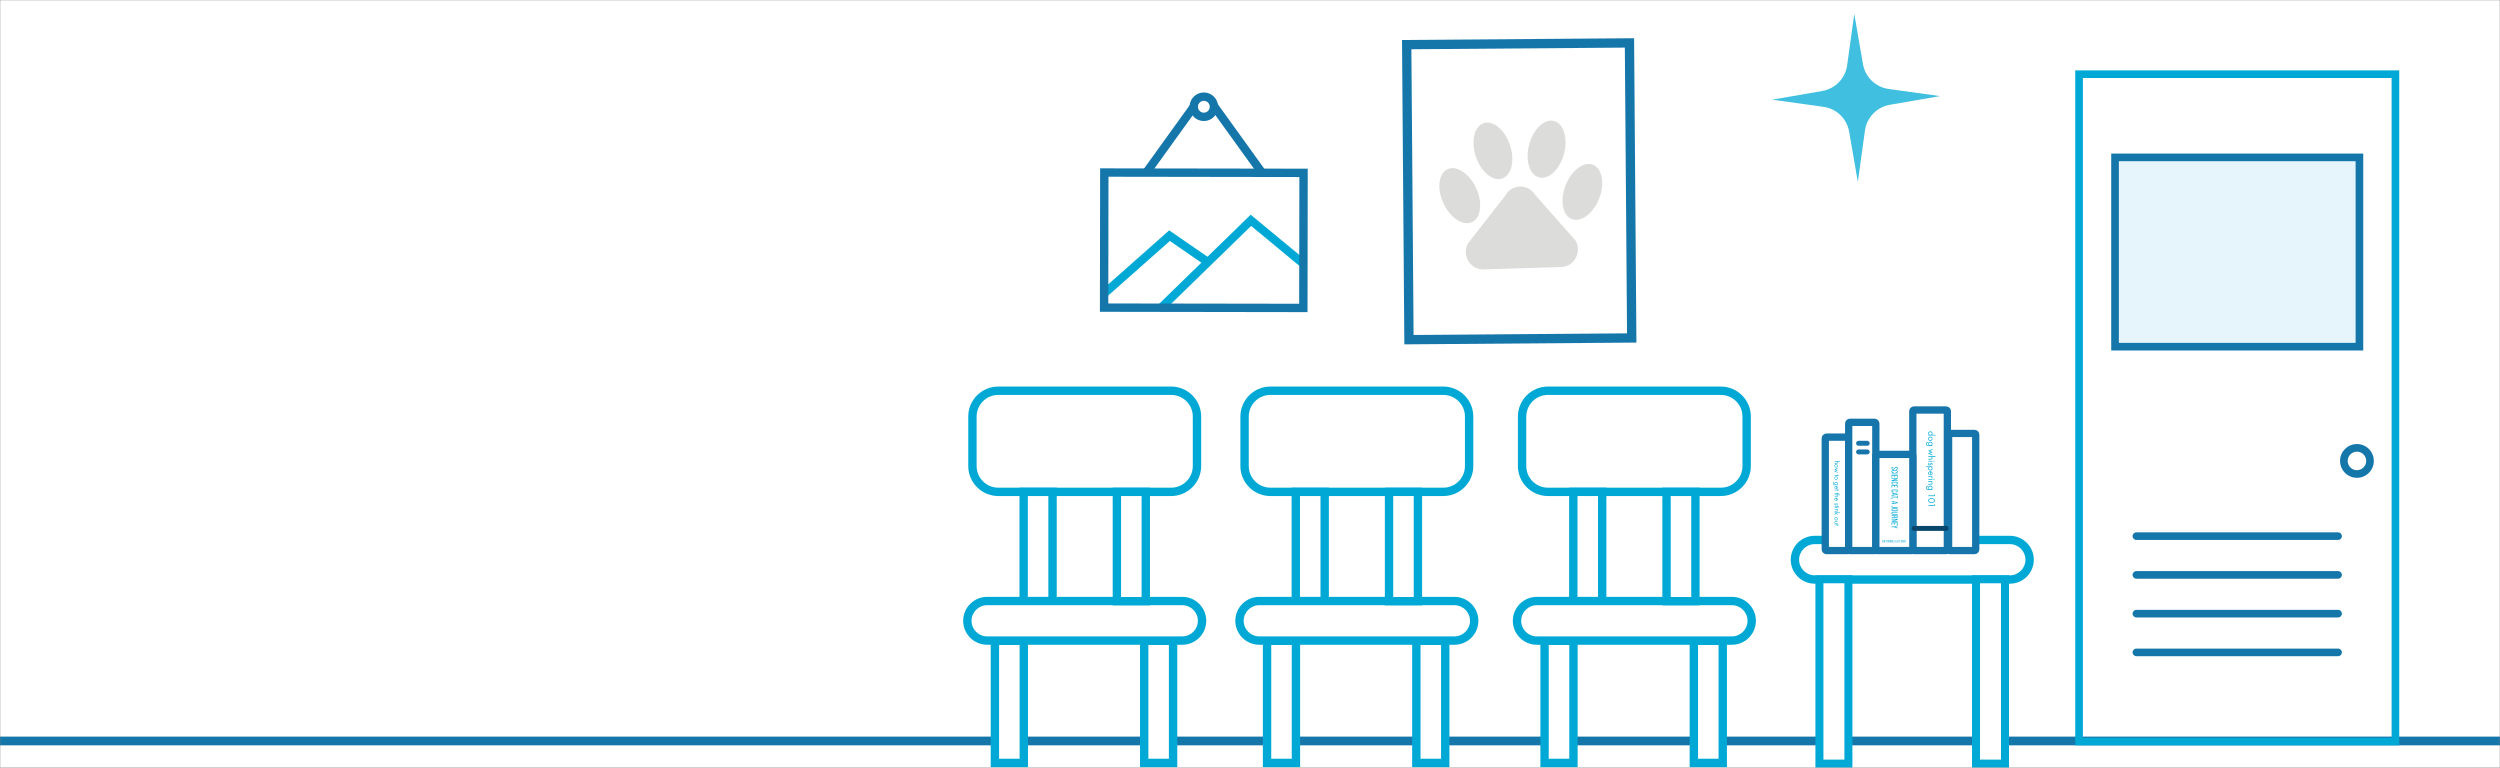 <?xml version="1.0" encoding="UTF-8"?> <svg xmlns="http://www.w3.org/2000/svg" width="1439" height="442" viewBox="0 0 1439 442" fill="none"><rect x="0" y="0" width="1439" height="442" fill="#808080" stroke="none"/><mask id="mask0_3227_1670" style="mask-type:alpha" maskUnits="userSpaceOnUse" x="0" y="0" width="1439" height="442"><rect width="1439" height="442" fill="white"></rect></mask><g mask="url(#mask0_3227_1670)"><rect x="-177" y="-120" width="1760" height="674" fill="white"></rect><path d="M1479.06 429H-132.069C-134.237 429 -136 427.879 -136 426.5C-136 425.121 -134.237 424 -132.069 424H1479.07C1481.24 424 1483 425.121 1483 426.5C1483 427.879 1481.24 429 1479.07 429H1479.06Z" fill="#1576AA"></path><path d="M830.775 224.907H731.237C723.032 224.907 716.381 231.558 716.381 239.763V268.256C716.381 276.461 723.032 283.112 731.237 283.112H830.775C838.98 283.112 845.632 276.461 845.632 268.256V239.763C845.632 231.558 838.98 224.907 830.775 224.907Z" fill="white"></path><path d="M830.775 285.518H731.23C721.711 285.518 713.967 277.774 713.967 268.256V239.756C713.967 230.238 721.711 222.494 731.23 222.494H830.775C840.293 222.494 848.037 230.238 848.037 239.756V268.256C848.037 277.774 840.293 285.518 830.775 285.518ZM731.23 227.32C724.366 227.32 718.786 232.9 718.786 239.764V268.263C718.786 275.127 724.366 280.706 731.23 280.706H830.775C837.639 280.706 843.218 275.127 843.218 268.263V239.764C843.218 232.9 837.639 227.32 830.775 227.32H731.23Z" fill="#00A9D5"></path><path d="M762.49 283.112H745.859V346.037H762.49V283.112Z" fill="white"></path><path d="M764.897 348.444H743.453V280.699H764.897V348.444ZM748.266 343.631H760.077V285.525H748.266V343.631Z" fill="#00A9D5"></path><path d="M745.944 368.858H729.312V439.152H745.944V368.858Z" fill="white"></path><path d="M748.35 441.558H726.906V366.445H748.35V441.558ZM731.719 436.745H743.53V371.272H731.719V436.745Z" fill="#00A9D5"></path><path d="M831.875 368.858H815.244V439.152H831.875V368.858Z" fill="white"></path><path d="M834.282 441.558H812.838V366.445H834.282V441.558ZM817.658 436.745H829.469V371.272H817.658V436.745Z" fill="#00A9D5"></path><path d="M837.177 345.952H724.842C718.554 345.952 713.456 351.05 713.456 357.338C713.456 363.626 718.554 368.723 724.842 368.723H837.177C843.465 368.723 848.563 363.626 848.563 357.338C848.563 351.05 843.465 345.952 837.177 345.952Z" fill="white"></path><path d="M837.171 371.13H724.835C717.233 371.13 711.043 364.94 711.043 357.338C711.043 349.736 717.233 343.546 724.835 343.546H837.171C844.773 343.546 850.962 349.736 850.962 357.338C850.962 364.94 844.773 371.13 837.171 371.13ZM724.835 348.359C719.887 348.359 715.863 352.383 715.863 357.331C715.863 362.278 719.887 366.303 724.835 366.303H837.171C842.118 366.303 846.143 362.278 846.143 357.331C846.143 352.383 842.118 348.359 837.171 348.359H724.835Z" fill="#00A9D5"></path><path d="M816.153 283.112H799.521V346.037H816.153V283.112Z" fill="white"></path><path d="M818.559 348.444H797.115V280.699H818.559V348.444ZM801.935 343.631H813.746V285.525H801.935V343.631Z" fill="#00A9D5"></path><path d="M674.125 224.907H574.587C566.382 224.907 559.73 231.558 559.73 239.763V268.256C559.73 276.461 566.382 283.112 574.587 283.112H674.125C682.33 283.112 688.981 276.461 688.981 268.256V239.763C688.981 231.558 682.33 224.907 674.125 224.907Z" fill="white"></path><path d="M674.132 285.518H574.587C565.068 285.518 557.324 277.774 557.324 268.256V239.756C557.324 230.238 565.068 222.494 574.587 222.494H674.132C683.651 222.494 691.395 230.238 691.395 239.756V268.256C691.395 277.774 683.651 285.518 674.132 285.518ZM574.587 227.32C567.723 227.32 562.144 232.9 562.144 239.764V268.263C562.144 275.127 567.723 280.706 574.587 280.706H674.132C680.996 280.706 686.575 275.127 686.575 268.263V239.764C686.575 232.9 680.996 227.32 674.132 227.32H574.587Z" fill="#00A9D5"></path><path d="M605.841 283.112H589.21V346.037H605.841V283.112Z" fill="white"></path><path d="M608.254 348.444H586.811V280.699H608.254V348.444ZM591.623 343.631H603.434V285.525H591.623V343.631Z" fill="#00A9D5"></path><path d="M589.294 368.858H572.663V439.152H589.294V368.858Z" fill="white"></path><path d="M591.7 441.558H570.257V366.445H591.7V441.558ZM575.076 436.745H586.888V371.272H575.076V436.745Z" fill="#00A9D5"></path><path d="M675.233 368.858H658.602V439.152H675.233V368.858Z" fill="white"></path><path d="M677.639 441.558H656.195V366.445H677.639V441.558ZM661.008 436.745H672.819V371.272H661.008V436.745Z" fill="#00A9D5"></path><path d="M680.528 345.952H568.192C561.904 345.952 556.807 351.05 556.807 357.338C556.807 363.626 561.904 368.723 568.192 368.723H680.528C686.816 368.723 691.914 363.626 691.914 357.338C691.914 351.05 686.816 345.952 680.528 345.952Z" fill="white"></path><path d="M680.528 371.13H568.192C560.583 371.13 554.4 364.94 554.4 357.338C554.4 349.736 560.59 343.546 568.192 343.546H680.528C688.13 343.546 694.32 349.736 694.32 357.338C694.32 364.94 688.13 371.13 680.528 371.13ZM568.192 348.359C563.245 348.359 559.22 352.383 559.22 357.331C559.22 362.278 563.245 366.303 568.192 366.303H680.528C685.476 366.303 689.5 362.278 689.5 357.331C689.5 352.383 685.476 348.359 680.528 348.359H568.192Z" fill="#00A9D5"></path><path d="M659.511 283.112H642.88V346.037H659.511V283.112Z" fill="white"></path><path d="M661.917 348.444H640.466V280.699H661.917V348.444ZM645.285 343.631H657.097V285.525H645.285V343.631Z" fill="#00A9D5"></path><path d="M990.506 224.907H890.968C882.763 224.907 876.111 231.558 876.111 239.763V268.256C876.111 276.461 882.763 283.112 890.968 283.112H990.506C998.711 283.112 1005.36 276.461 1005.36 268.256V239.763C1005.36 231.558 998.711 224.907 990.506 224.907Z" fill="white"></path><path d="M990.513 285.518H890.968C881.449 285.518 873.705 277.774 873.705 268.256V239.756C873.705 230.238 881.449 222.494 890.968 222.494H990.513C1000.03 222.494 1007.78 230.238 1007.78 239.756V268.256C1007.78 277.774 1000.03 285.518 990.513 285.518ZM890.968 227.32C884.104 227.32 878.525 232.9 878.525 239.764V268.263C878.525 275.127 884.104 280.706 890.968 280.706H990.513C997.377 280.706 1002.96 275.127 1002.96 268.263V239.764C1002.96 232.9 997.377 227.32 990.513 227.32H890.968Z" fill="#00A9D5"></path><path d="M922.229 283.112H905.598V346.037H922.229V283.112Z" fill="white"></path><path d="M924.635 348.444H903.191V280.699H924.635V348.444ZM908.004 343.631H919.815V285.525H908.004V343.631Z" fill="#00A9D5"></path><path d="M905.675 368.858H889.044V439.152H905.675V368.858Z" fill="white"></path><path d="M908.088 441.558H886.645V366.445H908.088V441.558ZM891.457 436.745H903.268V371.272H891.457V436.745Z" fill="#00A9D5"></path><path d="M991.614 368.858H974.983V439.152H991.614V368.858Z" fill="white"></path><path d="M994.02 441.558H972.569V366.445H994.02V441.558ZM977.389 436.745H989.2V371.272H977.389V436.745Z" fill="#00A9D5"></path><path d="M996.908 345.952H884.572C878.284 345.952 873.187 351.05 873.187 357.338C873.187 363.626 878.284 368.723 884.572 368.723H996.908C1003.2 368.723 1008.29 363.626 1008.29 357.338C1008.29 351.05 1003.2 345.952 996.908 345.952Z" fill="white"></path><path d="M996.908 371.13H884.572C876.97 371.13 870.78 364.94 870.78 357.338C870.78 349.736 876.97 343.546 884.572 343.546H996.908C1004.51 343.546 1010.7 349.736 1010.7 357.338C1010.7 364.94 1004.51 371.13 996.908 371.13ZM884.572 348.359C879.625 348.359 875.6 352.383 875.6 357.331C875.6 362.278 879.625 366.303 884.572 366.303H996.908C1001.86 366.303 1005.88 362.278 1005.88 357.331C1005.88 352.383 1001.86 348.359 996.908 348.359H884.572Z" fill="#00A9D5"></path><path d="M975.891 283.112H959.26V346.037H975.891V283.112Z" fill="white"></path><path d="M978.297 348.444H956.854V280.699H978.297V348.444ZM961.666 343.631H973.477V285.525H961.666V343.631Z" fill="#00A9D5"></path><path d="M1156.88 310.802H1044.54C1038.26 310.802 1033.16 315.9 1033.16 322.188C1033.16 328.476 1038.26 333.573 1044.54 333.573H1156.88C1163.17 333.573 1168.27 328.476 1168.27 322.188C1168.27 315.9 1163.17 310.802 1156.88 310.802Z" fill="white"></path><path d="M1156.88 335.98H1044.54C1036.94 335.98 1030.75 329.79 1030.75 322.188C1030.75 314.586 1036.94 308.396 1044.54 308.396H1156.88C1164.48 308.396 1170.67 314.586 1170.67 322.188C1170.67 329.79 1164.48 335.98 1156.88 335.98ZM1044.54 313.209C1039.6 313.209 1035.57 317.233 1035.57 322.181C1035.57 327.128 1039.6 331.153 1044.54 331.153H1156.88C1161.83 331.153 1165.85 327.128 1165.85 322.181C1165.85 317.233 1161.83 313.209 1156.88 313.209H1044.54Z" fill="#00A9D5"></path><path d="M1381 429.023H1194.52V40.506H1381V429.016V429.023ZM1198.91 424.628H1376.61V44.901H1198.91V424.628Z" fill="#00A9D5"></path><path d="M1358.09 90.59H1217.42V199.541H1358.09V90.59Z" fill="#E6F5FC"></path><path d="M1360.29 201.742H1215.22V88.396H1360.29V201.742ZM1219.62 197.347H1355.89V92.791H1219.62V197.347Z" fill="#1576AA"></path><path d="M1356.66 275.03C1351.3 275.03 1346.93 270.667 1346.93 265.308C1346.93 259.949 1351.3 255.586 1356.66 255.586C1362.02 255.586 1366.38 259.949 1366.38 265.308C1366.38 270.667 1362.02 275.03 1356.66 275.03ZM1356.66 259.981C1353.72 259.981 1351.33 262.37 1351.33 265.308C1351.33 268.247 1353.72 270.635 1356.66 270.635C1359.59 270.635 1361.98 268.247 1361.98 265.308C1361.98 262.37 1359.59 259.981 1356.66 259.981Z" fill="#1576AA"></path><path d="M1345.81 310.803H1229.7C1228.49 310.803 1227.51 309.82 1227.51 308.609C1227.51 307.399 1228.49 306.415 1229.7 306.415H1345.81C1347.02 306.415 1348 307.399 1348 308.609C1348 309.82 1347.02 310.803 1345.81 310.803Z" fill="#1576AA"></path><path d="M1345.81 333.107H1229.7C1228.49 333.107 1227.51 332.123 1227.51 330.913C1227.51 329.703 1228.49 328.719 1229.7 328.719H1345.81C1347.02 328.719 1348 329.703 1348 330.913C1348 332.123 1347.02 333.107 1345.81 333.107Z" fill="#1576AA"></path><path d="M1345.81 355.411H1229.7C1228.49 355.411 1227.51 354.427 1227.51 353.217C1227.51 352.007 1228.49 351.023 1229.7 351.023H1345.81C1347.02 351.023 1348 352.007 1348 353.217C1348 354.427 1347.02 355.411 1345.81 355.411Z" fill="#1576AA"></path><path d="M1345.81 377.715H1229.7C1228.49 377.715 1227.51 376.732 1227.51 375.521C1227.51 374.311 1228.49 373.327 1229.7 373.327H1345.81C1347.02 373.327 1348 374.311 1348 375.521C1348 376.732 1347.02 377.715 1345.81 377.715Z" fill="#1576AA"></path><path d="M668.383 179.479C667.758 179.479 667.127 179.237 666.658 178.748C665.728 177.797 665.749 176.27 666.708 175.341L719.902 123.581L750.615 148.999C751.638 149.851 751.787 151.363 750.935 152.392C750.09 153.414 748.564 153.563 747.542 152.712L720.157 130.054L670.065 178.797C669.597 179.252 668.993 179.479 668.383 179.479Z" fill="#00A9D5"></path><path d="M636.44 170.585C635.773 170.585 635.113 170.308 634.637 169.776C633.757 168.782 633.85 167.256 634.843 166.376L672.996 132.588L695.348 147.984C696.441 148.737 696.718 150.241 695.966 151.334C695.213 152.428 693.709 152.704 692.615 151.952L673.372 138.7L638.045 169.988C637.583 170.393 637.015 170.592 636.447 170.592L636.44 170.585Z" fill="#00A9D5"></path><path d="M692.929 69.677C688.393 69.677 684.702 65.986 684.702 61.45C684.702 56.914 688.393 53.223 692.929 53.223C697.465 53.223 701.156 56.914 701.156 61.45C701.156 65.986 697.465 69.677 692.929 69.677ZM692.929 58.043C691.048 58.043 689.522 59.569 689.522 61.45C689.522 63.331 691.048 64.857 692.929 64.857C694.81 64.857 696.336 63.324 696.336 61.45C696.336 59.576 694.803 58.043 692.929 58.043Z" fill="#1576AA"></path><path d="M752.61 179.663L633.104 179.472L633.232 96.898L752.737 97.09L752.61 179.663ZM637.931 174.666L747.797 174.837L747.911 101.903L638.045 101.732L637.931 174.666Z" fill="#1576AA"></path><path d="M808.342 198.212L807 23.022L940.581 22L941.922 197.19L808.342 198.212ZM812.395 28.346L813.658 192.818L936.521 191.874L935.257 27.402L812.395 28.346Z" fill="#1576AA"></path><g opacity="0.75"><path d="M844.94 140.121L866.455 112.587C870.089 105.836 879.515 105.553 883.547 112.069L906.694 138.247C910.79 144.855 906.283 153.472 898.609 153.707L853.948 155.07C846.274 155.304 841.256 146.97 844.94 140.128V140.121ZM833.264 97.361C828.039 99.718 826.925 108.456 830.772 116.881C834.626 125.307 841.98 130.226 847.204 127.869C852.429 125.513 853.543 116.775 849.696 108.349C845.842 99.924 838.488 95.005 833.264 97.361ZM869.202 83.676C872.083 92.492 869.997 101.038 864.538 102.777C859.08 104.509 852.322 98.774 849.447 89.958C846.566 81.142 848.652 72.596 854.111 70.857C859.569 69.125 866.327 74.86 869.202 83.676ZM901.122 106.781C897.793 115.426 899.433 124.079 904.792 126.109C910.151 128.139 917.192 122.787 920.529 114.141C923.858 105.496 922.218 96.843 916.859 94.813C911.5 92.783 904.458 98.135 901.122 106.781ZM894.443 69.629C899.994 71.027 902.599 79.438 900.263 88.41C897.928 97.383 891.525 103.522 885.975 102.124C880.424 100.726 877.819 92.314 880.154 83.342C882.489 74.37 888.892 68.23 894.443 69.629Z" fill="#D0D0CE"></path></g><path d="M660.631 100.611C660.142 100.611 659.652 100.462 659.226 100.156C658.147 99.376 657.899 97.871 658.679 96.792L685.148 60.038C685.929 58.959 687.434 58.71 688.513 59.491C689.592 60.272 689.84 61.776 689.06 62.855L662.59 99.61C662.122 100.263 661.384 100.611 660.631 100.611Z" fill="#1576AA"></path><path d="M725.544 100.611C724.799 100.611 724.061 100.263 723.585 99.61L697.116 62.855C696.335 61.776 696.584 60.272 697.662 59.491C698.741 58.71 700.246 58.959 701.027 60.038L727.496 96.792C728.277 97.871 728.028 99.376 726.95 100.156C726.524 100.462 726.034 100.611 725.544 100.611Z" fill="#1576AA"></path><g opacity="0.75"><path d="M1116.69 55.316L1087.79 60.321C1080.31 61.613 1074.51 67.603 1073.47 75.127L1069.37 104.691L1064.37 75.788C1063.08 68.306 1057.09 62.514 1049.56 61.471L1020 57.375L1048.9 52.371C1056.39 51.079 1062.18 45.088 1063.22 37.564L1067.32 8L1072.32 36.904C1073.61 44.385 1079.6 50.177 1087.13 51.221L1116.69 55.316Z" fill="#00A9D5"></path></g><rect x="1047.26" y="333.417" width="16.681" height="106.118" fill="white" stroke="#00A9D5" stroke-width="4.614"></rect><rect x="1050.63" y="251.611" width="13.487" height="65.303" rx="0.71" fill="white" stroke="#1675AA" stroke-width="4.2"></rect><rect x="1064.11" y="243.093" width="15.616" height="73.821" rx="0.71" fill="white" stroke="#1675AA" stroke-width="4.2"></rect><rect x="1121.61" y="249.481" width="15.616" height="67.433" rx="0.71" fill="white" stroke="#1675AA" stroke-width="4.2"></rect><rect x="1101.02" y="235.995" width="19.875" height="80.919" rx="0.71" fill="white" stroke="#1675AA" stroke-width="4.2"></rect><rect x="1079.73" y="261.548" width="21.295" height="55.366" rx="0.71" fill="white" stroke="#1675AA" stroke-width="4.2"></rect><rect x="1137.4" y="333.417" width="16.681" height="106.118" fill="white" stroke="#00A9D5" stroke-width="4.614"></rect><path d="M1069.79 255.16L1074.76 255.16" stroke="#1675AA" stroke-width="2.839" stroke-linecap="round"></path><path d="M1069.79 260.128L1074.76 260.128" stroke="#1675AA" stroke-width="2.839" stroke-linecap="round"></path><path d="M1101.73 304.137H1120.19" stroke="#07466B" stroke-width="2.839" stroke-linecap="round"></path><path d="M1111.95 250.253L1114.07 250.253L1114.07 250.662L1109.93 250.662L1109.93 250.253L1110.26 250.253C1110.08 250.117 1109.86 249.862 1109.86 249.447C1109.86 248.851 1110.28 248.3 1111.11 248.3C1111.92 248.3 1112.34 248.845 1112.34 249.447C1112.34 249.901 1112.09 250.146 1111.95 250.253ZM1111.98 249.493C1111.98 249.089 1111.69 248.72 1111.11 248.72C1110.61 248.72 1110.23 249.004 1110.23 249.493C1110.23 249.992 1110.64 250.276 1111.11 250.276C1111.71 250.276 1111.98 249.856 1111.98 249.493ZM1109.86 252.538C1109.86 251.823 1110.38 251.289 1111.1 251.289C1111.82 251.289 1112.34 251.817 1112.34 252.538C1112.34 253.259 1111.82 253.788 1111.1 253.788C1110.38 253.788 1109.86 253.254 1109.86 252.538ZM1111.98 252.538C1111.98 252.107 1111.67 251.709 1111.1 251.709C1110.52 251.709 1110.23 252.118 1110.23 252.538C1110.23 252.964 1110.53 253.367 1111.1 253.367C1111.68 253.367 1111.98 252.97 1111.98 252.538ZM1111.95 256.22L1112.29 256.22L1112.29 256.629L1109.99 256.629C1109.73 256.629 1109.37 256.629 1109.06 256.402C1108.82 256.226 1108.62 255.902 1108.62 255.459C1108.62 255.056 1108.78 254.778 1108.94 254.619C1109.1 254.46 1109.36 254.312 1109.7 254.312L1109.7 254.716C1109.5 254.716 1109.33 254.795 1109.22 254.897C1109.03 255.068 1108.99 255.283 1108.99 255.465C1108.99 255.755 1109.09 255.953 1109.32 256.09C1109.51 256.209 1109.72 256.22 1109.92 256.22L1110.26 256.22C1110.08 256.084 1109.86 255.829 1109.86 255.414C1109.86 255.068 1110 254.789 1110.18 254.608C1110.34 254.449 1110.63 254.267 1111.11 254.267C1111.57 254.267 1111.86 254.437 1112.03 254.608C1112.22 254.806 1112.34 255.096 1112.34 255.414C1112.34 255.76 1112.2 256.033 1111.95 256.22ZM1111.98 255.459C1111.98 255.21 1111.87 255.039 1111.76 254.926C1111.55 254.727 1111.3 254.687 1111.11 254.687C1110.91 254.687 1110.63 254.727 1110.42 254.954C1110.3 255.085 1110.23 255.244 1110.23 255.459C1110.23 255.675 1110.29 255.846 1110.42 255.976C1110.58 256.135 1110.83 256.243 1111.11 256.243C1111.38 256.243 1111.63 256.141 1111.77 255.993C1111.9 255.863 1111.98 255.67 1111.98 255.459ZM1112.29 258.388L1112.29 258.843L1110.69 259.541L1112.47 260.279L1110.69 261.012L1112.29 261.716L1112.29 262.17L1109.77 261L1111.53 260.274L1109.77 259.547L1112.29 258.388ZM1109.93 262.6L1114.07 262.6L1114.07 263.009L1112.01 263.009C1112.11 263.082 1112.34 263.292 1112.34 263.684C1112.34 263.963 1112.23 264.218 1112.02 264.36C1111.84 264.479 1111.65 264.496 1111.39 264.496L1109.93 264.496L1109.93 264.087L1111.38 264.087C1111.52 264.087 1111.69 264.076 1111.81 263.98C1111.91 263.9 1111.98 263.775 1111.98 263.593C1111.98 263.451 1111.94 263.298 1111.8 263.179C1111.61 263.02 1111.33 263.009 1111.16 263.009L1109.93 263.009L1109.93 262.6ZM1112.29 265.267L1112.29 265.676L1109.93 265.676L1109.93 265.267L1112.29 265.267ZM1113.18 265.182C1113.34 265.182 1113.47 265.312 1113.47 265.471C1113.47 265.63 1113.34 265.761 1113.18 265.761C1113.02 265.761 1112.89 265.63 1112.89 265.471C1112.89 265.312 1113.02 265.182 1113.18 265.182ZM1111.92 267.754L1111.74 267.419C1111.88 267.362 1111.98 267.243 1111.98 267.09C1111.98 266.942 1111.9 266.806 1111.71 266.806C1111.54 266.806 1111.49 266.92 1111.38 267.186C1111.24 267.527 1111.13 267.686 1111.02 267.777C1110.89 267.879 1110.77 267.902 1110.63 267.902C1110.14 267.902 1109.86 267.544 1109.86 267.09C1109.86 266.993 1109.87 266.465 1110.46 266.267L1110.61 266.619C1110.49 266.664 1110.23 266.8 1110.23 267.096C1110.23 267.362 1110.42 267.482 1110.6 267.482C1110.82 267.482 1110.9 267.323 1110.99 267.101C1111.12 266.817 1111.21 266.636 1111.34 266.528C1111.45 266.437 1111.57 266.42 1111.69 266.42C1112.1 266.42 1112.34 266.709 1112.34 267.107C1112.34 267.232 1112.32 267.567 1111.92 267.754ZM1110.26 268.853L1108.62 268.853L1108.62 268.445L1112.29 268.445L1112.29 268.853L1111.96 268.853C1112.3 269.132 1112.34 269.489 1112.34 269.66C1112.34 270.398 1111.73 270.807 1111.09 270.807C1110.45 270.807 1109.86 270.392 1109.86 269.677C1109.86 269.296 1110.03 269.029 1110.26 268.853ZM1110.23 269.62C1110.23 270.097 1110.62 270.387 1111.09 270.387C1111.67 270.387 1111.98 269.995 1111.98 269.614C1111.98 269.234 1111.67 268.831 1111.1 268.831C1110.62 268.831 1110.23 269.137 1110.23 269.62ZM1110.72 273.183L1110.53 273.523C1110.4 273.455 1110.26 273.353 1110.15 273.234C1109.96 273.018 1109.86 272.751 1109.86 272.45C1109.86 271.882 1110.22 271.286 1111.09 271.286C1111.8 271.286 1112.34 271.718 1112.34 272.427C1112.34 272.887 1112.12 273.177 1111.91 273.319C1111.7 273.467 1111.34 273.552 1111.03 273.54L1111.03 271.706C1110.54 271.712 1110.23 272.047 1110.23 272.456C1110.23 272.649 1110.28 272.802 1110.4 272.938C1110.49 273.046 1110.61 273.131 1110.72 273.183ZM1111.37 271.735L1111.37 273.12C1111.74 273.052 1111.98 272.774 1111.98 272.427C1111.98 272.081 1111.72 271.797 1111.37 271.735ZM1109.93 274.167L1112.29 274.167L1112.29 274.576L1112.03 274.576C1112.09 274.616 1112.34 274.792 1112.34 275.11C1112.34 275.235 1112.3 275.371 1112.25 275.474L1111.88 275.28C1111.94 275.19 1111.96 275.104 1111.96 275.042C1111.96 274.877 1111.89 274.775 1111.81 274.713C1111.72 274.644 1111.56 274.576 1111.17 274.576L1109.93 274.576L1109.93 274.167ZM1112.29 275.848L1112.29 276.257L1109.93 276.257L1109.93 275.848L1112.29 275.848ZM1113.18 275.763C1113.34 275.763 1113.47 275.893 1113.47 276.052C1113.47 276.211 1113.34 276.342 1113.18 276.342C1113.02 276.342 1112.89 276.211 1112.89 276.052C1112.89 275.893 1113.02 275.763 1113.18 275.763ZM1109.93 277.029L1112.29 277.029L1112.29 277.438L1112.01 277.438C1112.11 277.512 1112.34 277.722 1112.34 278.114C1112.34 278.392 1112.23 278.647 1112.02 278.789C1111.84 278.909 1111.65 278.926 1111.39 278.926L1109.93 278.926L1109.93 278.517L1111.38 278.517C1111.52 278.517 1111.69 278.505 1111.81 278.409C1111.91 278.329 1111.98 278.204 1111.98 278.023C1111.98 277.881 1111.94 277.727 1111.8 277.608C1111.61 277.449 1111.33 277.438 1111.16 277.438L1109.93 277.438L1109.93 277.029ZM1111.95 281.502L1112.29 281.502L1112.29 281.911L1109.99 281.911C1109.73 281.911 1109.37 281.911 1109.06 281.684C1108.82 281.508 1108.62 281.184 1108.62 280.741C1108.62 280.338 1108.78 280.06 1108.94 279.901C1109.1 279.742 1109.36 279.594 1109.7 279.594L1109.7 279.997C1109.5 279.997 1109.33 280.077 1109.22 280.179C1109.03 280.349 1108.99 280.565 1108.99 280.747C1108.99 281.036 1109.09 281.235 1109.32 281.371C1109.51 281.491 1109.72 281.502 1109.92 281.502L1110.26 281.502C1110.08 281.366 1109.86 281.11 1109.86 280.696C1109.86 280.349 1110 280.071 1110.18 279.889C1110.34 279.73 1110.63 279.549 1111.11 279.549C1111.57 279.549 1111.86 279.719 1112.03 279.889C1112.22 280.088 1112.34 280.378 1112.34 280.696C1112.34 281.042 1112.2 281.315 1111.95 281.502ZM1111.98 280.741C1111.98 280.491 1111.87 280.321 1111.76 280.207C1111.55 280.009 1111.3 279.969 1111.11 279.969C1110.91 279.969 1110.63 280.009 1110.42 280.236C1110.3 280.366 1110.23 280.525 1110.23 280.741C1110.23 280.957 1110.29 281.127 1110.42 281.258C1110.58 281.417 1110.83 281.525 1111.11 281.525C1111.38 281.525 1111.63 281.423 1111.77 281.275C1111.9 281.144 1111.98 280.951 1111.98 280.741ZM1109.93 285.135L1113.32 285.135L1113.32 284.499L1113.72 284.721L1113.72 285.555L1109.93 285.555L1109.93 285.135ZM1109.86 288.104C1109.86 287.803 1110.01 287.423 1110.43 287.133C1110.79 286.883 1111.28 286.753 1111.82 286.753C1112.36 286.753 1112.85 286.883 1113.21 287.133C1113.63 287.423 1113.78 287.803 1113.78 288.104C1113.78 288.405 1113.63 288.786 1113.21 289.075C1112.85 289.325 1112.36 289.456 1111.82 289.456C1111.28 289.456 1110.79 289.325 1110.43 289.075C1110.01 288.786 1109.86 288.405 1109.86 288.104ZM1113.39 288.104C1113.39 287.911 1113.29 287.65 1112.97 287.451C1112.65 287.247 1112.22 287.173 1111.82 287.173C1111.42 287.173 1110.99 287.247 1110.67 287.451C1110.35 287.65 1110.25 287.911 1110.25 288.104C1110.25 288.297 1110.35 288.559 1110.67 288.757C1110.99 288.962 1111.42 289.036 1111.82 289.036C1112.22 289.036 1112.65 288.962 1112.97 288.757C1113.29 288.559 1113.39 288.297 1113.39 288.104ZM1109.93 290.664L1113.32 290.664L1113.32 290.028L1113.72 290.249L1113.72 291.084L1109.93 291.084L1109.93 290.664Z" fill="#00AAD6"></path><path d="M1056 265.387L1059.1 265.387L1059.1 265.693L1057.56 265.693C1057.64 265.749 1057.81 265.906 1057.81 266.2C1057.81 266.409 1057.72 266.601 1057.57 266.707C1057.44 266.796 1057.29 266.809 1057.09 266.809L1056 266.809L1056 266.503L1057.09 266.503C1057.19 266.503 1057.32 266.494 1057.41 266.422C1057.49 266.362 1057.54 266.268 1057.54 266.132C1057.54 266.026 1057.51 265.911 1057.4 265.821C1057.26 265.702 1057.05 265.693 1056.92 265.693L1056 265.693L1056 265.387ZM1055.95 268.151C1055.95 267.615 1056.34 267.214 1056.88 267.214C1057.41 267.214 1057.81 267.61 1057.81 268.151C1057.81 268.692 1057.41 269.088 1056.88 269.088C1056.34 269.088 1055.95 268.688 1055.95 268.151ZM1057.54 268.151C1057.54 267.827 1057.31 267.529 1056.88 267.529C1056.44 267.529 1056.22 267.836 1056.22 268.151C1056.22 268.471 1056.45 268.773 1056.88 268.773C1057.31 268.773 1057.54 268.475 1057.54 268.151ZM1057.77 269.303L1057.77 269.644L1056.57 270.167L1057.9 270.721L1056.57 271.27L1057.77 271.799L1057.77 272.139L1055.88 271.262L1057.2 270.717L1055.88 270.172L1057.77 269.303ZM1057.49 274.077L1057.49 273.771L1056 273.771L1056 273.464L1057.49 273.464L1057.49 273.277L1057.77 273.277L1057.77 273.464L1058.41 273.464L1058.41 273.771L1057.77 273.771L1057.77 274.077L1057.49 274.077ZM1055.95 275.192C1055.95 274.656 1056.34 274.256 1056.88 274.256C1057.41 274.256 1057.81 274.652 1057.81 275.192C1057.81 275.733 1057.41 276.129 1056.88 276.129C1056.34 276.129 1055.95 275.729 1055.95 275.192ZM1057.54 275.192C1057.54 274.869 1057.31 274.571 1056.88 274.571C1056.44 274.571 1056.22 274.877 1056.22 275.192C1056.22 275.512 1056.45 275.814 1056.88 275.814C1057.31 275.814 1057.54 275.516 1057.54 275.192ZM1057.52 278.948L1057.77 278.948L1057.77 279.255L1056.04 279.255C1055.85 279.255 1055.58 279.255 1055.35 279.084C1055.17 278.952 1055.02 278.71 1055.02 278.377C1055.02 278.075 1055.14 277.866 1055.26 277.747C1055.38 277.628 1055.57 277.517 1055.83 277.517L1055.83 277.819C1055.68 277.819 1055.55 277.879 1055.46 277.956C1055.32 278.083 1055.29 278.245 1055.29 278.382C1055.29 278.599 1055.37 278.748 1055.54 278.85C1055.68 278.94 1055.84 278.948 1055.99 278.948L1056.25 278.948C1056.11 278.846 1055.95 278.654 1055.95 278.343C1055.95 278.083 1056.05 277.875 1056.19 277.739C1056.31 277.619 1056.53 277.483 1056.89 277.483C1057.23 277.483 1057.44 277.611 1057.57 277.739C1057.72 277.888 1057.81 278.105 1057.81 278.343C1057.81 278.603 1057.7 278.808 1057.52 278.948ZM1057.54 278.377C1057.54 278.19 1057.46 278.062 1057.37 277.977C1057.22 277.828 1057.03 277.798 1056.89 277.798C1056.73 277.798 1056.52 277.828 1056.37 277.998C1056.28 278.096 1056.22 278.216 1056.22 278.377C1056.22 278.539 1056.27 278.667 1056.37 278.765C1056.49 278.884 1056.67 278.965 1056.88 278.965C1057.09 278.965 1057.27 278.888 1057.38 278.778C1057.48 278.68 1057.54 278.535 1057.54 278.377ZM1056.59 281.147L1056.45 281.403C1056.35 281.352 1056.25 281.275 1056.17 281.186C1056.02 281.024 1055.95 280.824 1055.95 280.598C1055.95 280.172 1056.22 279.725 1056.87 279.725C1057.4 279.725 1057.81 280.048 1057.81 280.581C1057.81 280.926 1057.64 281.143 1057.49 281.249C1057.33 281.36 1057.06 281.424 1056.82 281.416L1056.82 280.04C1056.46 280.044 1056.22 280.295 1056.22 280.602C1056.22 280.747 1056.26 280.862 1056.35 280.964C1056.42 281.045 1056.51 281.109 1056.59 281.147ZM1057.08 280.061L1057.08 281.1C1057.35 281.049 1057.54 280.841 1057.54 280.581C1057.54 280.321 1057.34 280.108 1057.08 280.061ZM1057.49 282.508L1057.49 282.201L1056 282.201L1056 281.894L1057.49 281.894L1057.49 281.707L1057.77 281.707L1057.77 281.894L1058.41 281.894L1058.41 282.201L1057.77 282.201L1057.77 282.508L1057.49 282.508ZM1057.49 284.413L1057.49 284.106L1056 284.106L1056 283.799L1057.49 283.799L1057.49 283.612L1057.77 283.612L1057.77 283.799L1058.41 283.799L1058.41 284.106L1057.77 284.106L1057.77 284.413L1057.49 284.413ZM1056 284.702L1059.1 284.702L1059.1 285.008L1057.56 285.008C1057.64 285.064 1057.81 285.221 1057.81 285.515C1057.81 285.724 1057.72 285.915 1057.57 286.022C1057.44 286.111 1057.29 286.124 1057.09 286.124L1056 286.124L1056 285.817L1057.09 285.817C1057.19 285.817 1057.32 285.809 1057.41 285.737C1057.49 285.677 1057.54 285.583 1057.54 285.447C1057.54 285.34 1057.51 285.225 1057.4 285.136C1057.26 285.017 1057.05 285.008 1056.92 285.008L1056 285.008L1056 284.702ZM1056.59 287.972L1056.45 288.228C1056.35 288.177 1056.25 288.1 1056.17 288.011C1056.02 287.849 1055.95 287.649 1055.95 287.423C1055.95 286.997 1056.22 286.55 1056.87 286.55C1057.4 286.55 1057.81 286.873 1057.81 287.406C1057.81 287.751 1057.64 287.968 1057.49 288.074C1057.33 288.185 1057.06 288.249 1056.82 288.241L1056.82 286.865C1056.46 286.869 1056.22 287.121 1056.22 287.427C1056.22 287.572 1056.26 287.687 1056.35 287.789C1056.42 287.87 1056.51 287.934 1056.59 287.972ZM1057.08 286.886L1057.08 287.925C1057.35 287.874 1057.54 287.666 1057.54 287.406C1057.54 287.146 1057.34 286.933 1057.08 286.886ZM1057.49 290.685L1057.36 290.433C1057.46 290.391 1057.54 290.301 1057.54 290.186C1057.54 290.076 1057.47 289.973 1057.34 289.973C1057.21 289.973 1057.17 290.058 1057.09 290.259C1056.98 290.514 1056.9 290.633 1056.81 290.702C1056.72 290.778 1056.63 290.795 1056.53 290.795C1056.16 290.795 1055.95 290.527 1055.95 290.186C1055.95 290.114 1055.96 289.718 1056.4 289.569L1056.51 289.833C1056.42 289.867 1056.22 289.969 1056.22 290.191C1056.22 290.391 1056.37 290.48 1056.5 290.48C1056.67 290.48 1056.72 290.361 1056.8 290.195C1056.89 289.982 1056.96 289.846 1057.06 289.765C1057.14 289.696 1057.23 289.684 1057.32 289.684C1057.63 289.684 1057.81 289.901 1057.81 290.199C1057.81 290.293 1057.79 290.544 1057.49 290.685ZM1057.49 291.824L1057.49 291.517L1056 291.517L1056 291.211L1057.49 291.211L1057.49 291.023L1057.77 291.023L1057.77 291.211L1058.41 291.211L1058.41 291.517L1057.77 291.517L1057.77 291.824L1057.49 291.824ZM1057.77 292.113L1057.77 292.42L1056 292.42L1056 292.113L1057.77 292.113ZM1058.44 292.049C1058.56 292.049 1058.65 292.147 1058.65 292.266C1058.65 292.386 1058.56 292.484 1058.44 292.484C1058.32 292.484 1058.22 292.386 1058.22 292.266C1058.22 292.147 1058.32 292.049 1058.44 292.049ZM1056 292.999L1057.77 292.999L1057.77 293.306L1057.56 293.306C1057.64 293.361 1057.81 293.519 1057.81 293.812C1057.81 294.021 1057.72 294.213 1057.57 294.319C1057.44 294.409 1057.29 294.421 1057.09 294.421L1056 294.421L1056 294.115L1057.09 294.115C1057.19 294.115 1057.32 294.106 1057.41 294.034C1057.49 293.974 1057.54 293.881 1057.54 293.744C1057.54 293.638 1057.51 293.523 1057.4 293.433C1057.26 293.314 1057.05 293.306 1056.92 293.306L1056 293.306L1056 292.999ZM1059.1 295L1059.1 295.306L1057.11 295.306L1057.77 295.954L1057.77 296.354L1057.01 295.596L1056 296.49L1056 296.09L1056.8 295.383L1056.73 295.306L1056 295.306L1056 295L1059.1 295ZM1055.95 298.616C1055.95 298.08 1056.34 297.68 1056.88 297.68C1057.41 297.68 1057.81 298.076 1057.81 298.616C1057.81 299.157 1057.41 299.553 1056.88 299.553C1056.34 299.553 1055.95 299.153 1055.95 298.616ZM1057.54 298.616C1057.54 298.293 1057.31 297.995 1056.88 297.995C1056.44 297.995 1056.22 298.301 1056.22 298.616C1056.22 298.936 1056.45 299.238 1056.88 299.238C1057.31 299.238 1057.54 298.94 1057.54 298.616ZM1057.77 300.33L1056.74 300.33C1056.61 300.33 1056.47 300.33 1056.36 300.416C1056.3 300.462 1056.22 300.556 1056.22 300.726C1056.22 300.897 1056.3 300.99 1056.36 301.037C1056.47 301.123 1056.61 301.123 1056.74 301.123L1057.77 301.123L1057.77 301.429L1056.7 301.429C1056.49 301.429 1056.32 301.408 1056.17 301.267C1056 301.11 1055.95 300.901 1055.95 300.726C1055.95 300.552 1056 300.343 1056.17 300.186C1056.32 300.045 1056.49 300.024 1056.7 300.024L1057.77 300.024L1057.77 300.33ZM1057.49 302.629L1057.49 302.323L1056 302.323L1056 302.016L1057.49 302.016L1057.49 301.829L1057.77 301.829L1057.77 302.016L1058.41 302.016L1058.41 302.323L1057.77 302.323L1057.77 302.629L1057.49 302.629Z" fill="#00AAD6"></path><path d="M1088.75 269.56C1088.75 269.054 1089.06 268.785 1089.59 268.785L1089.79 268.785L1089.79 269.153L1089.56 269.153C1089.25 269.153 1089.1 269.307 1089.1 269.556C1089.1 269.809 1089.25 269.963 1089.57 269.963C1089.89 269.963 1090.09 269.829 1090.43 269.426C1090.82 268.944 1091.1 268.785 1091.49 268.785C1092.02 268.785 1092.32 269.064 1092.32 269.565C1092.32 270.067 1092.02 270.331 1091.48 270.331L1091.35 270.331L1091.35 269.963L1091.51 269.963C1091.82 269.963 1091.97 269.819 1091.97 269.565C1091.97 269.317 1091.82 269.168 1091.52 269.168C1091.23 269.168 1091.03 269.307 1090.69 269.719C1090.3 270.196 1090.02 270.351 1089.6 270.351C1089.06 270.351 1088.75 270.067 1088.75 269.56ZM1088.75 271.454C1088.75 270.957 1089.06 270.679 1089.58 270.679L1091.49 270.679C1092.02 270.679 1092.32 270.957 1092.32 271.454C1092.32 271.956 1092.02 272.229 1091.49 272.229L1091.14 272.229L1091.14 271.862L1091.52 271.862C1091.82 271.862 1091.97 271.708 1091.97 271.464C1091.97 271.221 1091.82 271.067 1091.52 271.067L1089.55 271.067C1089.25 271.067 1089.1 271.221 1089.1 271.464C1089.1 271.708 1089.25 271.862 1089.55 271.862L1090.04 271.862L1090.04 272.229L1089.58 272.229C1089.06 272.229 1088.75 271.956 1088.75 271.454ZM1088.8 272.616L1092.27 272.616L1092.27 273.004L1088.8 273.004L1088.8 272.616ZM1088.8 273.475L1092.27 273.475L1092.27 274.901L1091.92 274.901L1091.92 273.863L1090.79 273.863L1090.79 274.707L1090.44 274.707L1090.44 273.863L1089.15 273.863L1089.15 274.901L1088.8 274.901L1088.8 273.475ZM1088.8 275.246L1092.27 275.246L1092.27 275.743L1089.79 276.528L1092.27 276.528L1092.27 276.881L1088.8 276.881L1088.8 276.478L1091.62 275.599L1088.8 275.599L1088.8 275.246ZM1088.75 278.092C1088.75 277.595 1089.06 277.317 1089.58 277.317L1091.49 277.317C1092.02 277.317 1092.32 277.595 1092.32 278.092C1092.32 278.594 1092.02 278.867 1091.49 278.867L1091.14 278.867L1091.14 278.5L1091.52 278.5C1091.82 278.5 1091.97 278.346 1091.97 278.102C1091.97 277.859 1091.82 277.705 1091.52 277.705L1089.55 277.705C1089.25 277.705 1089.1 277.859 1089.1 278.102C1089.1 278.346 1089.25 278.5 1089.55 278.5L1090.04 278.5L1090.04 278.867L1089.58 278.867C1089.06 278.867 1088.75 278.594 1088.75 278.092ZM1088.8 279.254L1092.27 279.254L1092.27 280.68L1091.92 280.68L1091.92 279.642L1090.79 279.642L1090.79 280.486L1090.44 280.486L1090.44 279.642L1089.15 279.642L1089.15 280.68L1088.8 280.68L1088.8 279.254ZM1088.75 282.571C1088.75 282.074 1089.06 281.796 1089.58 281.796L1091.49 281.796C1092.02 281.796 1092.32 282.074 1092.32 282.571C1092.32 283.073 1092.02 283.346 1091.49 283.346L1091.14 283.346L1091.14 282.978L1091.52 282.978C1091.82 282.978 1091.97 282.824 1091.97 282.581C1091.97 282.337 1091.82 282.183 1091.52 282.183L1089.55 282.183C1089.25 282.183 1089.1 282.337 1089.1 282.581C1089.1 282.824 1089.25 282.978 1089.55 282.978L1090.04 282.978L1090.04 283.346L1089.58 283.346C1089.06 283.346 1088.75 283.073 1088.75 282.571ZM1088.8 285L1089.54 284.871L1089.54 284.066L1088.8 283.937L1088.8 283.574L1092.27 284.22L1092.27 284.741L1088.8 285.392L1088.8 285ZM1089.88 284.125L1089.88 284.811L1091.83 284.463L1089.88 284.125ZM1088.8 285.912L1091.92 285.912L1091.92 285.296L1092.27 285.296L1092.27 286.916L1091.92 286.916L1091.92 286.3L1088.8 286.3L1088.8 285.912ZM1088.26 286.843L1088.8 287.012L1088.8 286.873L1089.3 286.873L1089.3 287.265L1088.84 287.265L1088.26 287.022L1088.26 286.843ZM1088.8 289.842L1089.54 289.713L1089.54 288.908L1088.8 288.779L1088.8 288.416L1092.27 289.062L1092.27 289.584L1088.8 290.235L1088.8 289.842ZM1089.88 288.968L1089.88 289.654L1091.83 289.306L1089.88 288.968ZM1088.78 291.47C1088.78 291.37 1088.78 291.291 1088.81 291.216L1089.16 291.216C1089.14 291.281 1089.13 291.345 1089.13 291.42C1089.13 291.688 1089.26 291.812 1089.57 291.812L1092.27 291.812L1092.27 292.2L1089.58 292.2C1089.04 292.2 1088.78 291.966 1088.78 291.47ZM1088.75 293.411C1088.75 292.9 1089.06 292.616 1089.61 292.616L1091.47 292.616C1092.02 292.616 1092.32 292.9 1092.32 293.411C1092.32 293.928 1092.02 294.211 1091.47 294.211L1089.61 294.211C1089.06 294.211 1088.75 293.928 1088.75 293.411ZM1089.1 293.411C1089.1 293.675 1089.25 293.824 1089.58 293.824L1091.49 293.824C1091.82 293.824 1091.97 293.675 1091.97 293.411C1091.97 293.153 1091.82 293.004 1091.49 293.004L1089.58 293.004C1089.25 293.004 1089.1 293.153 1089.1 293.411ZM1088.75 295.411C1088.75 294.894 1089.06 294.626 1089.61 294.626L1092.27 294.626L1092.27 295.013L1089.58 295.013C1089.25 295.013 1089.1 295.157 1089.1 295.416C1089.1 295.674 1089.25 295.818 1089.58 295.818L1092.27 295.818L1092.27 296.196L1089.61 296.196C1089.06 296.196 1088.75 295.922 1088.75 295.411ZM1088.8 296.649L1092.27 296.649L1092.27 297.41C1092.27 297.961 1092.03 298.195 1091.48 298.195L1091.27 298.195C1090.89 298.195 1090.66 298.071 1090.57 297.792L1090.57 297.792C1090.49 298.085 1090.25 298.2 1089.84 298.2L1089.22 298.2C1089.06 298.2 1088.92 298.205 1088.8 298.249L1088.8 297.857C1088.9 297.827 1088.99 297.812 1089.22 297.812L1089.86 297.812C1090.24 297.812 1090.37 297.678 1090.37 297.35L1090.37 297.037L1088.8 297.037L1088.8 296.649ZM1090.72 297.037L1090.72 297.35C1090.72 297.653 1090.85 297.807 1091.2 297.807L1091.45 297.807C1091.78 297.807 1091.92 297.688 1091.92 297.4L1091.92 297.037L1090.72 297.037ZM1088.8 298.644L1092.27 298.644L1092.27 299.141L1089.79 299.926L1092.27 299.926L1092.27 300.278L1088.8 300.278L1088.8 299.876L1091.62 298.997L1088.8 298.997L1088.8 298.644ZM1088.8 300.754L1092.27 300.754L1092.27 302.181L1091.92 302.181L1091.92 301.142L1090.79 301.142L1090.79 301.987L1090.44 301.987L1090.44 301.142L1089.15 301.142L1089.15 302.181L1088.8 302.181L1088.8 300.754ZM1088.8 303.062L1090.32 303.062L1092.27 302.362L1092.27 302.774L1090.82 303.271L1092.27 303.768L1092.27 304.15L1090.32 303.45L1088.8 303.45L1088.8 303.062Z" fill="#00AAD6"></path><path d="M1083.64 312.255C1083.44 312.255 1083.33 312.133 1083.33 311.921L1083.33 311.844L1083.48 311.844L1083.48 311.932C1083.48 312.056 1083.54 312.115 1083.64 312.115C1083.74 312.115 1083.8 312.056 1083.8 311.93C1083.8 311.803 1083.75 311.722 1083.59 311.59C1083.4 311.433 1083.33 311.323 1083.33 311.167C1083.33 310.961 1083.44 310.839 1083.64 310.839C1083.84 310.839 1083.95 310.961 1083.95 311.171L1083.95 311.226L1083.8 311.226L1083.8 311.161C1083.8 311.038 1083.74 310.979 1083.64 310.979C1083.54 310.979 1083.49 311.038 1083.49 311.158C1083.49 311.272 1083.54 311.35 1083.7 311.484C1083.89 311.641 1083.95 311.752 1083.95 311.919C1083.95 312.133 1083.84 312.255 1083.64 312.255ZM1084.1 312.235L1084.1 310.859L1084.25 310.859L1084.25 312.235L1084.1 312.235ZM1084.44 312.235L1084.44 310.859L1084.74 310.859C1084.96 310.859 1085.05 310.957 1085.05 311.171L1085.05 311.256C1085.05 311.407 1085 311.498 1084.89 311.533L1084.89 311.535C1085.01 311.565 1085.05 311.661 1085.05 311.822L1085.05 312.068C1085.05 312.131 1085.06 312.186 1085.07 312.235L1084.92 312.235C1084.91 312.196 1084.9 312.161 1084.9 312.068L1084.9 311.814C1084.9 311.665 1084.85 311.614 1084.72 311.614L1084.59 311.614L1084.59 312.235L1084.44 312.235ZM1084.59 311.474L1084.72 311.474C1084.84 311.474 1084.9 311.423 1084.9 311.285L1084.9 311.187C1084.9 311.053 1084.85 310.998 1084.74 310.998L1084.59 310.998L1084.59 311.474ZM1085.55 312.235L1085.55 310.859L1085.85 310.859C1086.06 310.859 1086.16 310.971 1086.16 311.193L1086.16 311.311C1086.16 311.533 1086.06 311.643 1085.85 311.643L1085.7 311.643L1085.7 312.235L1085.55 312.235ZM1085.7 311.504L1085.85 311.504C1085.96 311.504 1086.01 311.455 1086.01 311.319L1086.01 311.183C1086.01 311.047 1085.96 310.998 1085.85 310.998L1085.7 310.998L1085.7 311.504ZM1086.6 312.255C1086.4 312.255 1086.29 312.133 1086.29 311.915L1086.29 311.177C1086.29 310.959 1086.4 310.839 1086.6 310.839C1086.81 310.839 1086.92 310.959 1086.92 311.177L1086.92 311.915C1086.92 312.133 1086.81 312.255 1086.6 312.255ZM1086.6 312.115C1086.71 312.115 1086.76 312.056 1086.76 311.925L1086.76 311.167C1086.76 311.038 1086.71 310.979 1086.6 310.979C1086.5 310.979 1086.44 311.038 1086.44 311.167L1086.44 311.925C1086.44 312.056 1086.5 312.115 1086.6 312.115ZM1087.39 312.255C1087.19 312.255 1087.08 312.133 1087.08 311.915L1087.08 310.859L1087.24 310.859L1087.24 311.927C1087.24 312.056 1087.29 312.115 1087.4 312.115C1087.5 312.115 1087.55 312.056 1087.55 311.927L1087.55 310.859L1087.7 310.859L1087.7 311.915C1087.7 312.133 1087.6 312.255 1087.39 312.255ZM1087.88 312.235L1087.88 310.859L1088.08 310.859L1088.39 311.842L1088.39 310.859L1088.53 310.859L1088.53 312.235L1088.37 312.235L1088.02 311.116L1088.02 312.235L1087.88 312.235ZM1089.01 312.255C1088.81 312.255 1088.7 312.131 1088.7 311.927L1088.7 311.167C1088.7 310.961 1088.81 310.839 1089.01 310.839C1089.21 310.839 1089.32 310.961 1089.32 311.167L1089.32 311.309L1089.17 311.309L1089.17 311.158C1089.17 311.04 1089.11 310.979 1089.01 310.979C1088.92 310.979 1088.86 311.04 1088.86 311.158L1088.86 311.936C1088.86 312.054 1088.92 312.115 1089.01 312.115C1089.11 312.115 1089.17 312.054 1089.17 311.936L1089.17 311.744L1089.32 311.744L1089.32 311.927C1089.32 312.131 1089.21 312.255 1089.01 312.255ZM1089.47 312.235L1089.47 310.859L1090.03 310.859L1090.03 310.998L1089.62 310.998L1089.62 311.447L1089.96 311.447L1089.96 311.586L1089.62 311.586L1089.62 312.096L1090.03 312.096L1090.03 312.235L1089.47 312.235ZM1091 312.235L1090.94 311.942L1090.63 311.942L1090.57 312.235L1090.43 312.235L1090.69 310.859L1090.89 310.859L1091.15 312.235L1091 312.235ZM1090.65 311.809L1090.92 311.809L1090.78 311.034L1090.65 311.809ZM1091.6 312.235L1091.6 310.859L1091.75 310.859L1091.75 312.096L1092.15 312.096L1092.15 312.235L1091.6 312.235ZM1092.56 312.255C1092.36 312.255 1092.25 312.133 1092.25 311.915L1092.25 311.177C1092.25 310.959 1092.36 310.839 1092.56 310.839C1092.76 310.839 1092.88 310.959 1092.88 311.177L1092.88 311.915C1092.88 312.133 1092.76 312.255 1092.56 312.255ZM1092.56 312.115C1092.66 312.115 1092.72 312.056 1092.72 311.925L1092.72 311.167C1092.72 311.038 1092.66 310.979 1092.56 310.979C1092.46 310.979 1092.4 311.038 1092.4 311.167L1092.4 311.925C1092.4 312.056 1092.46 312.115 1092.56 312.115ZM1093.22 312.235L1093.22 310.998L1092.98 310.998L1092.98 310.859L1093.62 310.859L1093.62 310.998L1093.37 310.998L1093.37 312.235L1093.22 312.235ZM1093.59 312.448L1093.65 312.235L1093.6 312.235L1093.6 312.037L1093.76 312.037L1093.76 312.22L1093.66 312.448L1093.59 312.448ZM1094.27 312.235L1094.27 310.859L1094.59 310.859C1094.8 310.859 1094.9 310.971 1094.9 311.193L1094.9 311.901C1094.9 312.123 1094.8 312.235 1094.59 312.235L1094.27 312.235ZM1094.43 312.096L1094.58 312.096C1094.69 312.096 1094.74 312.043 1094.74 311.907L1094.74 311.185C1094.74 311.049 1094.69 310.998 1094.58 310.998L1094.43 310.998L1094.43 312.096ZM1095.25 312.235L1095.01 310.859L1095.16 310.859L1095.36 312.027L1095.56 310.859L1095.7 310.859L1095.46 312.235L1095.25 312.235ZM1095.83 312.235L1095.83 310.859L1096.05 310.859L1096.25 311.958L1096.45 310.859L1096.68 310.859L1096.68 312.235L1096.53 312.235L1096.53 311.087L1096.31 312.235L1096.18 312.235L1095.96 311.087L1095.96 312.235L1095.83 312.235Z" fill="#00AAD6"></path></g></svg> 